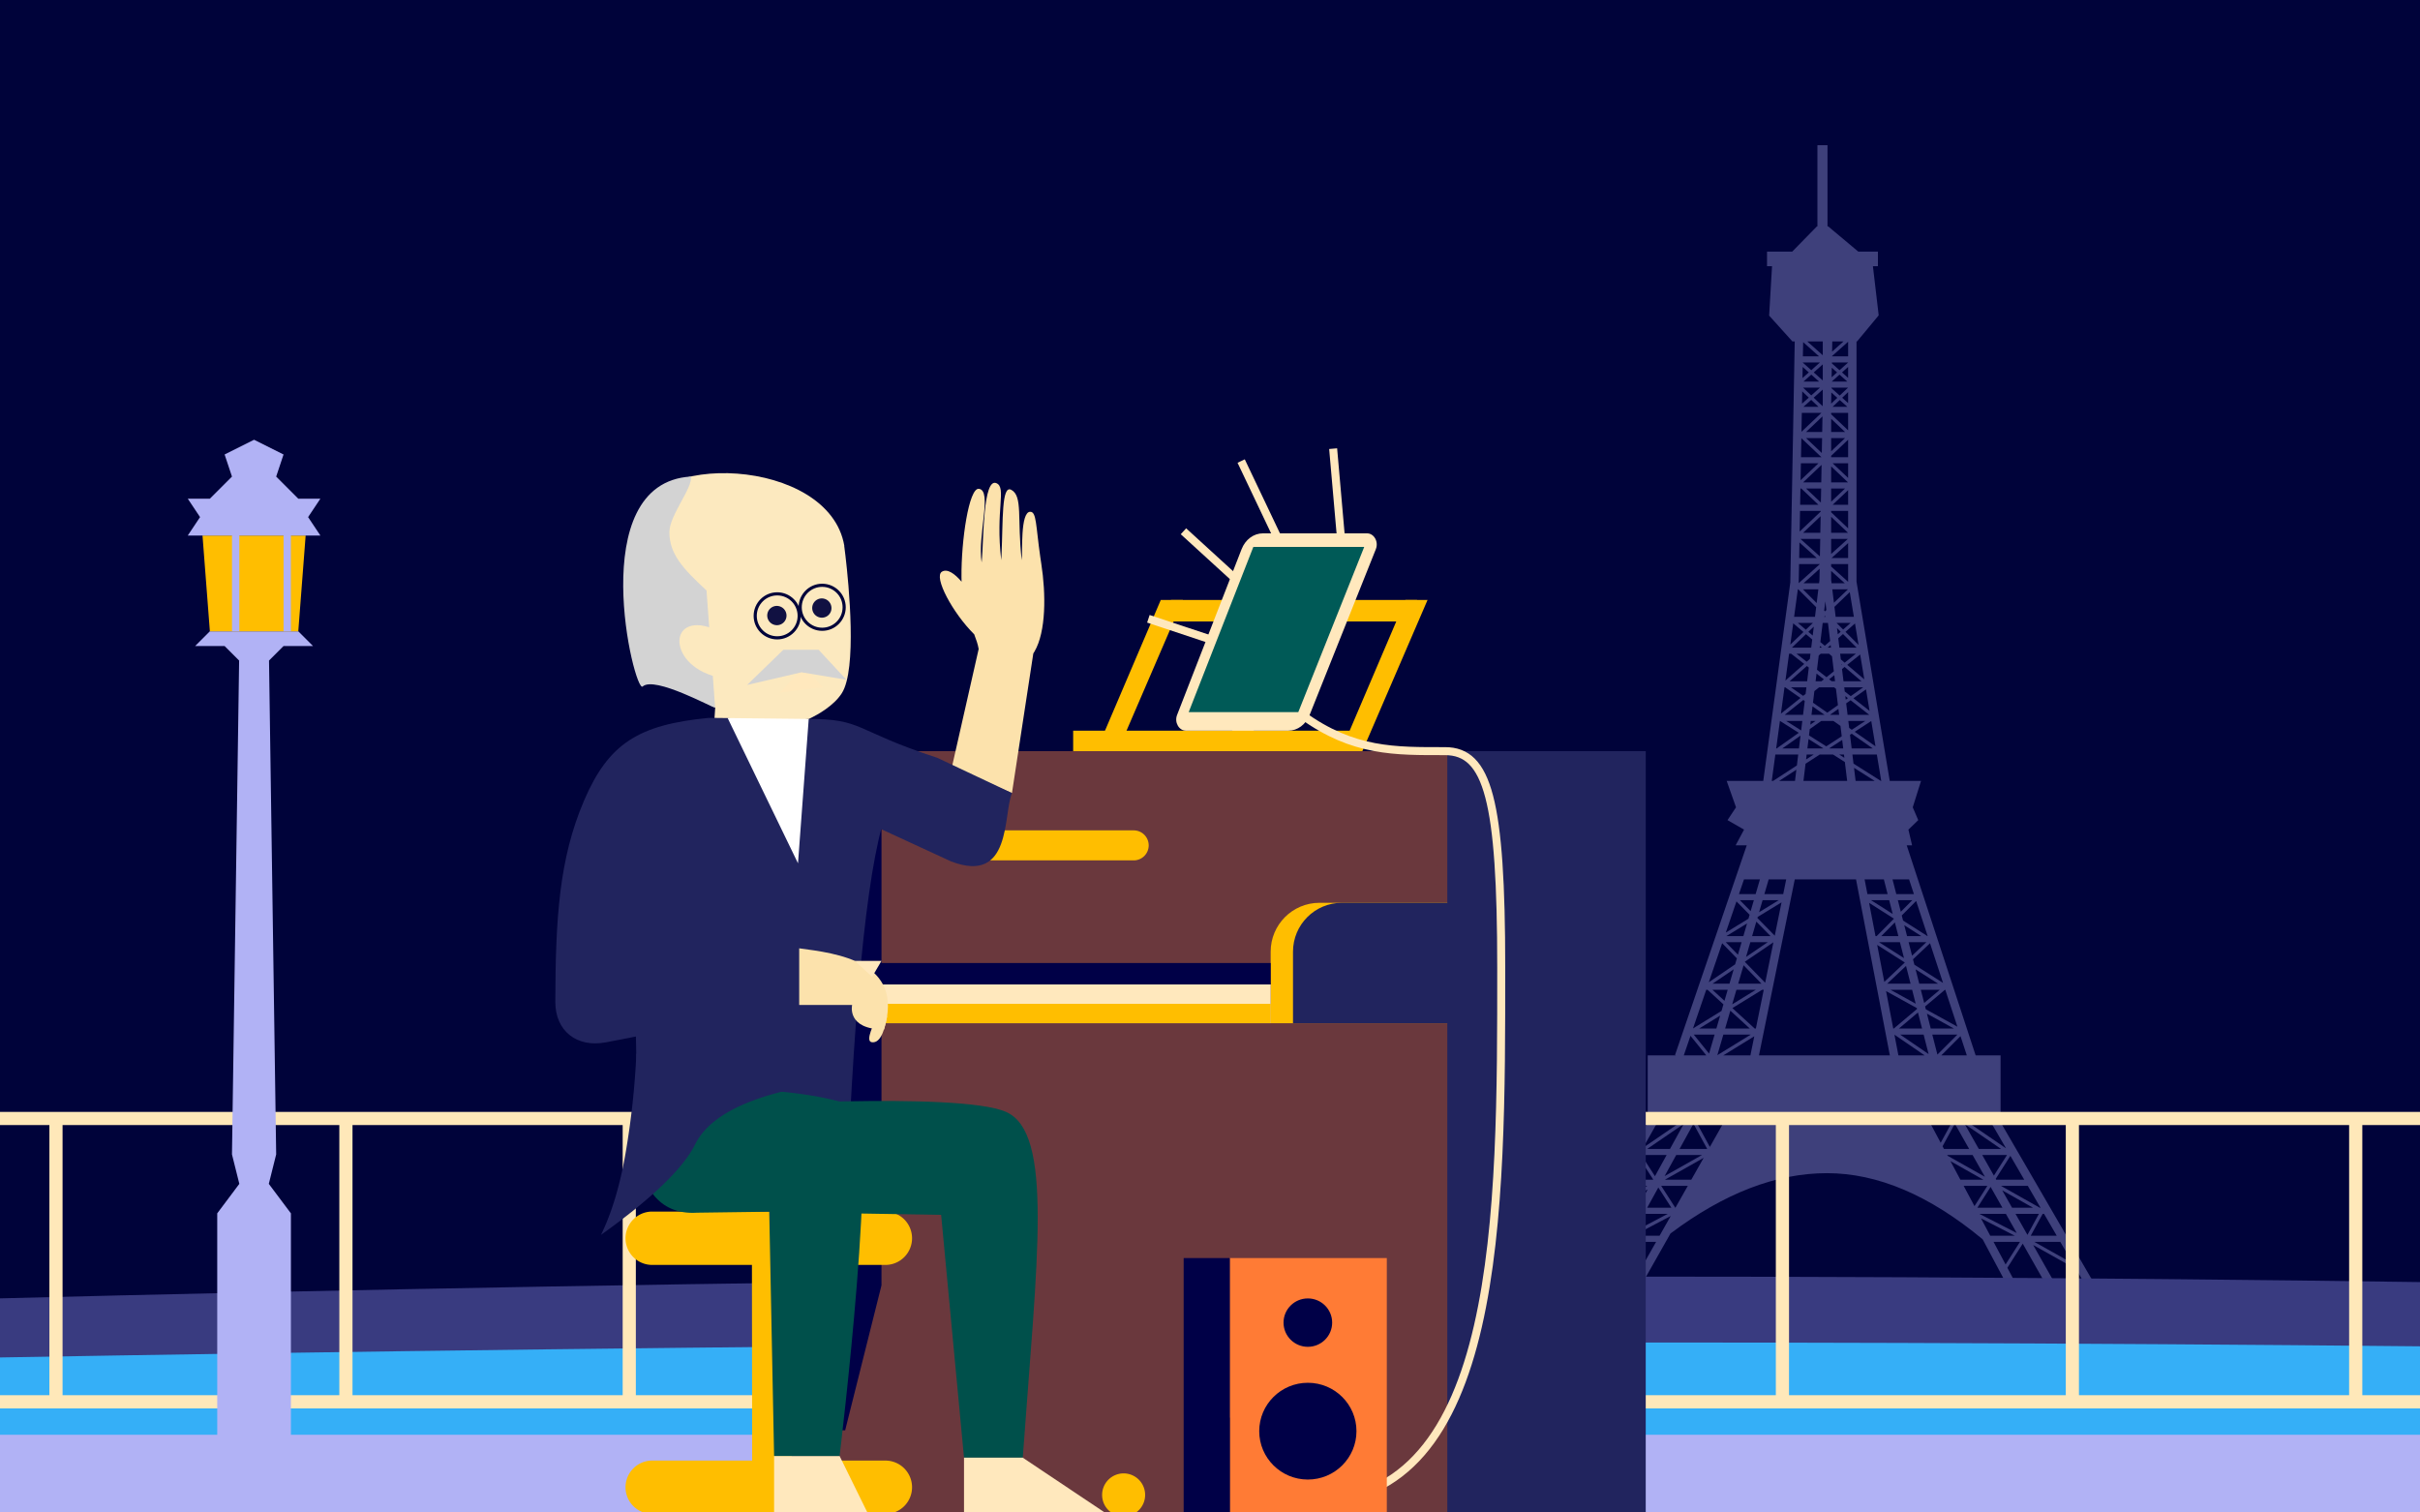 <svg height="250" width="400" xmlns="http://www.w3.org/2000/svg"><g fill="none" fill-rule="evenodd"><path d="m0 0h400v250h-400z" fill="#00033a"/><path d="m302.067 24v13.424h.118l4.974 4.166h3.24v2.407h-.827l.956 8.127-3.576 4.313h-.09v39.705l5.493 32.937h5.173l-1.371 4.362.908 2.118-1.625 1.57.607 2.596h-.887l11.393 34.718h4.122l-.001 11.049 15.414 26.56-1.201.697-1.729-2.98-7.097-3.98 3.55 6.27-1.208.684-4.065-7.18-2.541 3.994 1.342 2.517-1.225.654-4.202-7.88c-8.779-7.288-17.358-10.933-25.737-10.933-8.39 0-17.01 3.323-25.858 9.968l-5.015 8.86-1.209-.684 1.405-2.482-2.248-4.12-3.5 6.353-1.216-.67 3.091-5.612-7.032 3.944-1.327 2.345-1.208-.684 9.126-16.123v-.009h.004l5.36-9.467.001-11.091h4.673l-.158-.054 11.855-34.664h-1.835l1.389-2.596-2.735-1.57 1.408-2.118-1.543-4.362h6.045l4.472-32.805.73-39.837h-.38l-3.85-4.271.48-8.169h-.831v-2.407h4.166l4.077-4.166h.088v-13.424zm-28.33 181.267h-4.17l2.047 3.75zm60.143 0h-4.372l1.994 3.738zm6.665 0h-4.299l6.374 3.576zm-73.77 0h-4l-1.863 3.29 5.864-3.29zm-1.383-4.626-2.048 3.618h4.022zm62.047.745 1.531 2.873h4.064zm-51.284-.391-6.2 3.264h4.353zm61.676-.357h-.2l-1.975 3.621h4.304l-2.089-3.598zm-67.711 0h-4.109l1.975 3.621h.138zm66.89 0h-3.865l1.97 3.476 1.896-3.476zm-5.46 0h-4.378l6.172 3.17-1.795-3.17zm-55.884 0h-3.962l-1.616 2.936zm55.281-3.883 1.628 2.875h3.47zm-58.606-.15-5.362 3.025h3.695l1.667-3.024zm56.687-.42-2.192 3.445h4.144zm6.144-.176h-4.437l6.42 3.621h.12zm-61.067.273-1.845 3.348h4.003zm4.873-.273h-4.401l2.333 3.621h.018zm-6.69 0h-4.274l-2.005 3.542 6.28-3.542zm56.206 0h-3.924l1.79 3.353zm-57.714-4.885-2.195 3.876h4.639l.026-.047-2.47-3.83zm61.514-.073-2.42 3.805.08.145h4.633zm-9.9.88 1.64 3.07h3.805l-5.444-3.07zm-40.799-.546-6.41 3.616h4.364zm44.452-.468h-4.192l.063.119 6.165 3.477zm-50.573 0h-4.18l2.253 3.496zm5.841 0h-4.255l-1.92 3.483zm50.42 0h-4.092l1.926 3.402zm-53.429-5.14-6.04 4.132h3.764zm44.811-.036-2.033 3.728.234.44h4.158zm-43.209.006-2.294 4.162h4.565l-2.27-4.162zm44.835.049 2.329 4.113h3.683zm4.361-.243h-3.75l6.22 4.256zm-51.435 0h-3.735l-2.36 4.17zm7.228 0h-4.474l2.195 4.024zm37.702 0h-3.606l1.783 3.341zm-43.18-14.34-1.106 3.23h3.717l-2.612-3.23zm10.544.08-5.118 3.15h4.478zm16.819-25.932h-10.127l-5.916 29.082h21.632l-5.59-29.082zm6.346 25.665.657 3.417h4.337zm10.921.242-3.173 3.175h4.216zm-34.667-.256h-4.532l-.994 3.4zm34.153 0h-4.15l.847 3.304zm-5.584 0h-3.88l4.705 3.22zm-34.548 0h-3.446l2.533 3.133zm.916-3.136-3.458 2.129h2.836zm7.207-4.27h-.266l-4.917 3.024 3.681 3.375h.2l1.302-6.4zm-5.522 3.452-.86 2.947h4.074zm32.495.492.628 2.455h3.822zm-1.485-.191-3.142 2.646h3.82zm-5.27-3.537 1.188 6.183h.096l3.837-3.232-.037-.146zm-29.506-.216h-.218l-2.187 6.391 4.714-2.9.317-1.084zm39.296 0h-.063l-3.276 2.759.118.46 5.223 2.881zm-31.313 0h-3.21l-.702 2.407zm25.832 0h-3.574l4.163 2.297-.59-2.297zm4.573 0h-3.138l.557 2.174zm-35.06 0h-2.522l1.99 1.824zm2.63-4.052-.89 3.044h3.847zm26.846.106-3.112 2.938h3.864zm1.58.566.608 2.372h3.12zm-30.069-.002-3.49 2.374h2.798zm32.457-4.312-2.813 2.656.228.888 4.737 3.014zm-25.888-.155-4.73 3.217 3.37 3.47zm-8.47.15-2.206 6.45 4.348-2.956.29-.992-2.431-2.502zm25.625.28 1.175 6.114 3.394-3.206-4.57-2.908zm3.76-.45h-3.458l4.13 2.628-.672-2.629zm-21.853 0h-2.874l-.712 2.438 3.586-2.439zm26.218 0h-2.931l.572 2.228 2.359-2.229zm-30.538 0h-2.617l2.012 2.071.605-2.072zm21.076-6.5 1.056 5.492h.195l2.851-2.875-.002-.01-4.1-2.608zm4.26 3.233-2.243 2.259h2.821l-.578-2.26zm-24.432.169-3.417 2.09h2.807zm25.985.296.46 1.794h2.359zm1.964-4.01-2.378 2.396.216.843 4.032 2.565h.035l-1.905-5.803zm-26.416 3.415-.697 2.389h3.044zm4.166-3.188-3.938 2.41-.052.18 2.868 2.92zm-7.45-.156-1.763 5.153 3.741-2.288.192-.656zm25.24-.203h-2.999l3.584 2.28-.584-2.28zm-18.247 0h-2.673l-.582 1.99zm22.07 0h-2.389l.49 1.914zm-26.19 0h-2.31l1.781 1.813.53-1.813zm1.003-3.432h-2.634l-.829 2.424h2.755zm4.345 0h-2.899l-.708 2.424h3.114zm16.141 0h-3.184l.466 2.424h3.339zm4.168 0h-2.735l.621 2.424h2.91zm-18.326-20.64h-3.779l-.592 4.358h.223l3.929-2.556.219-1.801zm5.76 0h-2.208l-2.339 1.521-.344 2.837h7.222l-.379-3.12-1.953-1.237zm3.466 2.197.264 2.16h3.149zm3.773-2.196h-4.04l.182 1.498 4.516 2.859h.069zm-13.304 2.508-2.844 1.849h2.618zm2.857-2.508h-1.154l-.099.815zm5.01 0h-.784l.85.538zm-5.851-2.564-.19 1.556h2.58l.033-.021zm7.132-.876-.28.182.274 2.25h3.493zm-11.854-2.115h-.01l-.62 4.547h.073l3.658-2.583-3.1-1.964zm3.393 2.425-3.007 2.122h2.748zm6.886.714-2.124 1.381.042.027h2.253zm-1.454-3.139h-1.998l-1.905 1.345-.127 1.047 2.852 1.807 2.558-1.662-.21-1.719zm6.261.013-2.739 1.781 3.437 2.397zm-11.398-.013h-2.67l2.478 1.57zm10.418 0h-2.811l.14 1.158.43.3zm-8.222 0h-.798l-.076.617zm4.013 0h-.12l.13.092zm-4.52-2.405-.17 1.398h2.105l.034-.024zm6.297-1.016-.733.517.23 1.897h3.587zm-7.82-.047-3.08 2.46h3.036l.28-2.295zm5.8 1.473-1.36.96.038.028h1.443l-.12-.988zm-8.79-3.56h-.119l-.591 4.347 3.234-2.585zm8.082 0h-2.483l-.778.622-.233 1.915 2.367 1.652 1.76-1.242-.328-2.708zm5.268.341-2.076 1.465 2.669 2.088zm-3.419 1.106.072.591.36-.254zm2.958-1.447h-3.134l.082.682.99.775zm-9.388 0h-2.55l2.017 1.406.4-.319zm4.612-2.008-.848.677.414.324h.556zm-4.537-1.517-2.85 2.518h2.897l.276-2.266zm1.599 1.25-.155 1.268h.968l.399-.32zm4.64-1.095-.43.345.247 2.018h2.966l-2.782-2.363zm-8.833-2.185h-.345l-.603 4.433 3.105-2.745zm11.407.129-2.139 1.709 2.823 2.397zm-5.146-.129h-1.372l-.334.296-.286 2.352 1.574 1.231 1.21-.968-.303-2.494zm2.047 1.739.018.154.085-.067zm2.387-1.739h-2.599l.115.94.635.54zm-7.5 0h-2.31l1.687 1.322.517-.458zm1.553-1.284-.034.277h.36zm-2.3-1.953-2.325 2.23h3.195l.164-1.352zm4.077 1.792-.496.438h.549zm2.045-1.808-.785.694.188 1.552h2.843zm-2.489-1.838h-.87l-.384 3.16.727.617.891-.788-.364-2.99zm4.47.088-1.571 1.388 2.163 2.164-.593-3.552zm-10.21-.023-.48 3.518 2.17-2.083zm3.4.55-.898.86.719.61zm3.839.233.125 1.028.48-.423zm-3.984-.848h-2.491l1.322 1.121zm6.231 0h-2.324l1.09 1.09zm-.14-5.09-2.534 2.432.2 1.65h3.014l-.68-4.081zm-8.51-.465h-.072l-.619 4.547h3.452l.194-1.592zm4.404 4.404-.149.143h.292zm.066-2.427-.187 1.535.13.13.232-.223zm-1.155-1.977h-2.545l2.268 2.269.277-2.27zm4.895 0h-2.587l.27 2.222zm-2.78-3.036.001 1.448.07.58h2.183zm-1.895-.368-2.662 2.396h2.565l.063-.509zm.014-.762h-3.423l-.057 3.136-.003.016 3.483-3.135zm4.691 0h-2.81v.397l2.81 2.53zm-8.048-3.585-.047 2.577h2.91zm8.048.112-2.738 2.465h2.738zm-4.613-.693h-3.268l3.214 2.891zm4.57 0h-2.766v2.49l2.767-2.49zm-2.764-3.653-.002 2.645h2.793zm-1.738-.103-2.9 2.748h2.85zm.017-.874h-3.424l-.062 3.41 3.483-3.3zm4.528 0h-2.807v.227l2.807 2.66zm-7.748-3.703h-.135l-.05 2.696h3.031zm7.748.271-2.56 2.425h2.56zm-4.46-.27h-2.495l2.452 2.323.043-2.324zm3.954 0h-2.301v2.18zm-3.88-3.905-3.06 2.897h3.005l.054-2.897zm1.579.252v2.645h2.791zm-2.096-.514h-2.904l-.051 2.8zm4.903 0h-2.558l2.558 2.424zm0-3.895-2.806 2.659v.229h2.806zm-7.73-.255-.058 3.143h3.375l-3.316-3.143zm3.425-.016h-2.65l2.604 2.467zm3.799 0h-2.3v2.18zm-3.733-3.582-2.717 2.575h2.67zm1.434.395v2.18h2.3zm-1.609-.98h-3.24l-.056 3.124 3.296-3.123zm4.414 0h-2.805v.23l2.805 2.657v-2.886zm-6.104-2.146-1.278 1.14h2.48zm4.723.023-1.178 1.116h2.429l-1.25-1.116zm-2.812-1.728-1.504 1.341 1.49 1.41.014-.776zm-3.394.301-.037 2.03 1.122-1.002zm4.81.182-.028 1.541v.303l1.016-.963-.988-.88zm2.777-.063-.984.932.984.88zm-.017-.734h-2.745v.08l1.37 1.222zm-4.643 0h-2.784l1.35 1.28zm-1.431-2.159-1.291 1.151h2.582l-1.291-1.15zm4.67 0-1.292 1.151h2.583l-1.291-1.15zm-2.772-1.694-1.489 1.33 1.49 1.327v-2.657zm-3.32.426-.034 1.836 1.046-.934zm7.513 0-1.013.903 1.013.903v-1.807zm-2.7.127-.03 1.578.9-.802zm2.7-.866h-2.684l-.004.148 1.267 1.13 1.421-1.27zm-4.66 0h-2.839v.02l1.408 1.256 1.43-1.276zm4.66-3.428-2.665 2.378v.042h2.665zm-7.435.069-.044 2.351h2.677zm3.242-.12h-2.56l2.56 2.283zm3.433 0h-1.86l-.032 1.687z" fill="#b1b2f5" fill-rule="nonzero" opacity=".349"/><path d="m-519 237.303c293.716-17.527 556.934-26.29 789.656-26.29 232.721 0 465.443 8.763 698.164 26.29v11.83h-1487.82z" fill="#393b80"/><path d="m-519 239.97c293.716-12.044 556.934-18.066 789.656-18.066 232.721 0 454.55 6.022 665.489 18.065v10.254h-1455.145v-10.254z" fill="#35aff7"/><path d="m968.82 183.782v2.179h-482.507v44.655l482.507.001v2.178h-1487.82v-2.178h431.315v-44.658h-431.315v-2.176h1487.82zm-1008.58 2.179h-45.746v44.656h45.746zm47.924 0h-45.746v44.656h45.746zm47.924 0h-45.746v44.656h45.746zm46.834 0h-44.656v44.656h44.656zm47.924 0h-45.746v44.656h45.745v-44.656zm47.924 0h-45.745v44.656h45.745zm46.835 0h-44.656v44.656h44.656zm47.924 0h-45.746v44.656h45.746zm47.924 0h-45.746v44.656h45.746zm46.835 0h-44.658v44.656h44.657v-44.656zm47.923 0h-45.745v44.656h45.745zm47.924 0h-45.745v44.656h45.745z" fill="#ffe8b9"/><path d="m-519 237.152h1487.82v13.07h-1487.82z" fill="#b1b2f5"/><path d="m49.303 104.348 2.435 2.435h-4.871l-2.401 2.4 1.183 81.626-1.218 4.871 3.654 4.872v38.968h-12.178v-38.968l3.653-4.872-1.217-4.87 1.182-81.626-2.4-2.4h-4.871l2.435-2.436z" fill="#b1b2f5"/><path d="m33.472 88.517h17.048l-1.217 15.83h-14.614z" fill="#ffbe00"/><path d="m41.996 72.686 4.871 2.436-1.218 3.653 3.654 3.653h3.653l-2.03 3.044 2.03 3.045h-21.92l2.03-3.045-2.03-3.044h3.653l3.654-3.653-1.218-3.653zm4.871 15.831h1.218v15.831h-1.218zm-8.524 0h1.218v15.831h-1.218z" fill="#b1b2f5"/><g fill="#ffbe00"><path d="m177.383 124.33h46.322v-3.555h-46.322zm16.164-21.606h40.68v-3.554h-40.68z"/><path d="m202.889 122.553 10.127-23.384h3.655l-10.238 23.384zm18.677 1.777 10.737-25.16h3.656l-10.85 25.16zm-40.44 0 10.737-25.16h3.655l-10.849 25.16z"/></g><path d="m205.15 76.208 6.974 14.666m-5.842 6.686-10.671-9.746m6.588 18.581-12.384-4.117m32.005-11.404-1.466-16.717" stroke="#ffe8bd" stroke-width="1.323"/><path d="m194.557 118.179 10.66-27.396c.62-1.597 2.002-2.625 3.526-2.625h17.21c1.17 0 1.948 1.39 1.46 2.613l-10.952 27.418c-.63 1.576-2.001 2.586-3.512 2.586h-16.925c-1.164 0-1.942-1.376-1.467-2.596" fill="#ffe8bd"/><path d="m207.164 90.4h18.327l-10.898 27.31h-18.115z" fill="#005a57"/><path d="m246.658 250.232h-115.146v-126.076h125.968z" fill="#6a383d"/><path d="m272.022 250.39h-32.797v-126.235h32.797v56.587z" fill="#21245e"/><path d="m119.71 180.962h116.126l2.509-56.806h-118.636z" fill="#6a383d"/><path d="m196.046 250.232h9.421v-15.907h-9.421z" fill="#000047"/><path d="m239.225 149.225h-21.126c-4.458 0-8.072 3.617-8.072 8.08v11.822h29.198z" fill="#ffbe00"/><path d="m119.536 149.225h-17.738c-4.458 0-8.072 3.617-8.072 8.08v11.822h25.81z" fill="#6a383d"/><path d="m99.333 169.127h110.694v-6.404h-110.694z" fill="#ffe8bd"/><path d="m99.333 169.127h110.694v-3.202h-110.694z" fill="#ffbe00"/><path d="m106.63 162.723h103.397v-3.547h-103.396z" fill="#000047"/><path d="m187.337 137.253h-27.814a2.48 2.48 0 0 0 0 4.96h27.814a2.48 2.48 0 1 0 0-4.959m1.942 109.843a3.557 3.557 0 0 0 -3.555-3.559 3.557 3.557 0 0 0 -3.556 3.559 3.557 3.557 0 0 0 3.556 3.559 3.557 3.557 0 0 0 3.555-3.56m-19.417 0a3.557 3.557 0 0 0 -3.556-3.558 3.557 3.557 0 0 0 -3.555 3.559 3.557 3.557 0 0 0 3.555 3.559 3.557 3.557 0 0 0 3.556-3.56" fill="#ffbe00"/><path d="m134.244 245.524-9.17.306-1.017-121.674 21.51 1.383z" fill="#6a383d"/><path d="m145.7 212.456-6.005 23.965h-12.25v-112.265h18.256z" fill="#000047"/><path d="m125.074 247.977a2.677 2.677 0 0 0 -2.676-2.678 2.677 2.677 0 0 0 -2.675 2.678 2.677 2.677 0 0 0 2.675 2.679c1.478 0 2.676-1.2 2.676-2.679m20.603 0a2.677 2.677 0 0 0 -2.676-2.678 2.677 2.677 0 0 0 -2.675 2.678 2.677 2.677 0 0 0 2.675 2.679c1.478 0 2.676-1.2 2.676-2.679" fill="#ffbe00"/><path d="m242.917 149.225h-21.125c-4.459 0-8.073 3.617-8.073 8.08v11.822h29.198z" fill="#21245e"/><path d="m107.8 209.081h38.548a4.407 4.407 0 0 0 4.404-4.41 4.407 4.407 0 0 0 -4.404-4.409h-38.549a4.407 4.407 0 0 0 -4.405 4.41 4.407 4.407 0 0 0 4.405 4.409m0 41.158h38.549a4.407 4.407 0 0 0 4.404-4.41 4.407 4.407 0 0 0 -4.404-4.409h-38.549a4.407 4.407 0 0 0 -4.405 4.41 4.407 4.407 0 0 0 4.405 4.409" fill="#ffbe00"/><path d="m124.332 250.39h6.536l-.045-42.393h-6.537z" fill="#ffbe00"/><path d="m216.665 248.236c31.681 0 31.471-47.938 31.471-88.31 0-27.646-2.209-35.77-9.29-35.77-8.21 0-15.14.174-23.616-5.967" stroke="#ffe8bd" stroke-width="1.323"/><path d="m203.27 250.232h25.955v-42.285h-25.955z" fill="#ff7b35"/><path d="m208.137 236.559c0 4.416 3.598 7.997 8.037 7.997 4.438 0 8.035-3.58 8.035-7.998 0-4.417-3.597-7.997-8.035-7.997-4.439 0-8.037 3.58-8.037 7.997m4.018-17.94c0 2.208 1.8 3.999 4.019 3.999s4.018-1.79 4.018-4c0-2.208-1.8-3.998-4.018-3.998-2.22 0-4.019 1.79-4.019 3.999m-16.509 31.614h7.624v-42.285h-7.624z" fill="#000047"/><path d="m105.347 181.267 35.115 4.19c1.658-32.136 4.238-50.327 7.74-54.573s-1.512-8.318-15.043-12.216h-16.092c-8.074 13.884-12.111 25.684-12.111 35.4 0 9.717.13 18.783.39 27.2z" fill="#21245e"/><path d="m161.784 80.795c2.29.228-.233 7.61.47 12.173l.03-.317c.307-3.41.185-13.75 2.414-12.786 1.716.742-.187 4.426.8 12.727l.046-.916c.252-5.628-.014-11.571 1.605-10.713 1.942 1.03.952 4.76 1.73 11.63.158-1.216-.273-8.002 1.412-8 1.044 0 .91 2.245 1.662 7.505l.167 1.119c.761 4.905.812 11.182-1.137 14.49l-.187.298-3.529 23.079-9.95-4.195 4.447-19.619c-.144-.812-.413-1.577-.737-2.42-3.56-3.528-6.737-9.465-5.352-10.345.897-.572 2.15.33 3.263 1.645l-.015-.744c-.06-6.02 1.224-14.773 2.861-14.61z" fill="#fce2ac"/><path d="m133.39 118.822c9.483.004 7.623 1.92 21.532 6.436l12.345 5.826c-1.49 3.595.007 15.179-10.084 11.29l-30.871-14.245 7.08-9.308zm-16.55 16.196.227-16.35c-11.498 1.124-16.48 4.209-20.53 13.663-4.138 9.658-4.708 19.54-4.75 33.236-.015 4.866 3.562 7.629 8.353 6.721l31.96-6.173v-9.368h-26.537l4.754-14.782 6.524-6.948z" fill="#21245e"/><path d="m146.122 170.16c3.474-11.282-7.861-12.582-14.023-13.412v9.368h8.749s-.974 4.045 5.274 4.045" fill="#fce2ac"/><path d="m141.296 158.822h4.406l-1.547 2.635z" fill="#ffe8bd"/><path d="m146.64 167.93c-.548 3.183-1.413 4.527-2.568 4.335-1.154-.192.577-3.455.577-3.455l1.99-.88z" fill="#fce2ac"/><path d="m120.263 118.668 11.638 24.031 1.772-23.862c-3.286-.733-5.711-1.099-7.277-1.099-1.565 0-3.61.31-6.133.93z" fill="#fff"/><path d="m159.341 240.941-3.781-40.137-24.661-.4-12.028-17.526s39.443-2.526 47.381.895c7.938 3.42 5.18 24.123 2.8 57.168h-9.71z" fill="#00504b"/><path d="m183.315 250.48h-23.974v-9.539h9.71zm-39.737-.057-4.803-9.76h-10.825v9.76z" fill="#ffe8bd"/><path d="m138.775 240.662s6.825-56.008 2.263-57.828c-10-3.99-35.734-3.08-35.734-3.08s-3.362 21.534 9.922 20.694l11.922-.164.802 40.378z" fill="#00504b"/><path d="m105.186 174.167a132.735 132.735 0 0 1 -1.792 16.474c-.93 5.352-2.283 9.843-4.06 13.475 8.405-6.005 13.596-10.997 15.57-14.975s6.959-6.929 14.955-8.853z" fill="#21245e"/><path d="m139.559 90.241-.017.002.2 1.6c.564 4.811 1.938 18.785-.605 22.75-1.346 2.098-4.036 3.556-5.058 4.054l-.406.19-15.57-.169.115-1.734-.21-.084c-2.151-.89-15.128-7.25-12.878-30.454 1.16-11.96 31.958-10.945 34.43 3.845z" fill="#fce9bf"/><path d="m118.204 116.966c-.31.106-9.988-5.287-11.983-3.493-1.357 1.219-9.865-33.675 7.98-34.704.362 1.778-3.557 6.41-3.557 9.188 0 3.625 2.236 6.025 6.134 9.644z" fill="#d3d3d3"/><path d="m129.914 102.273a1.6 1.6 0 0 0 -.984-2.03 1.585 1.585 0 0 0 -2.026.972c-.288.83.153 1.74.983 2.032a1.585 1.585 0 0 0 2.027-.974m7.433-1.239a1.6 1.6 0 0 0 -.984-2.03 1.585 1.585 0 0 0 -2.025.973 1.6 1.6 0 0 0 .983 2.03 1.584 1.584 0 0 0 2.026-.973" fill="#111142"/><path d="m118.449 104.159c-7.966-3.593-8.416 5.639-.017 7.717 8.398 2.078 2.44-6.932 2.44-6.932" fill="#fce9bf"/><path d="m128.94 114.488 3.864-4.248 3.215 3.333z" fill="#ffe8bd"/><path d="m123.493 113.214 5.978-5.806h5.84l4.602 4.956-7.433-1.239z" fill="#d3d3d3"/><g stroke="#00033a" stroke-width=".52"><circle cx="128.463" cy="101.794" r="3.635"/><circle cx="135.897" cy="100.378" r="3.635"/></g></g></svg>